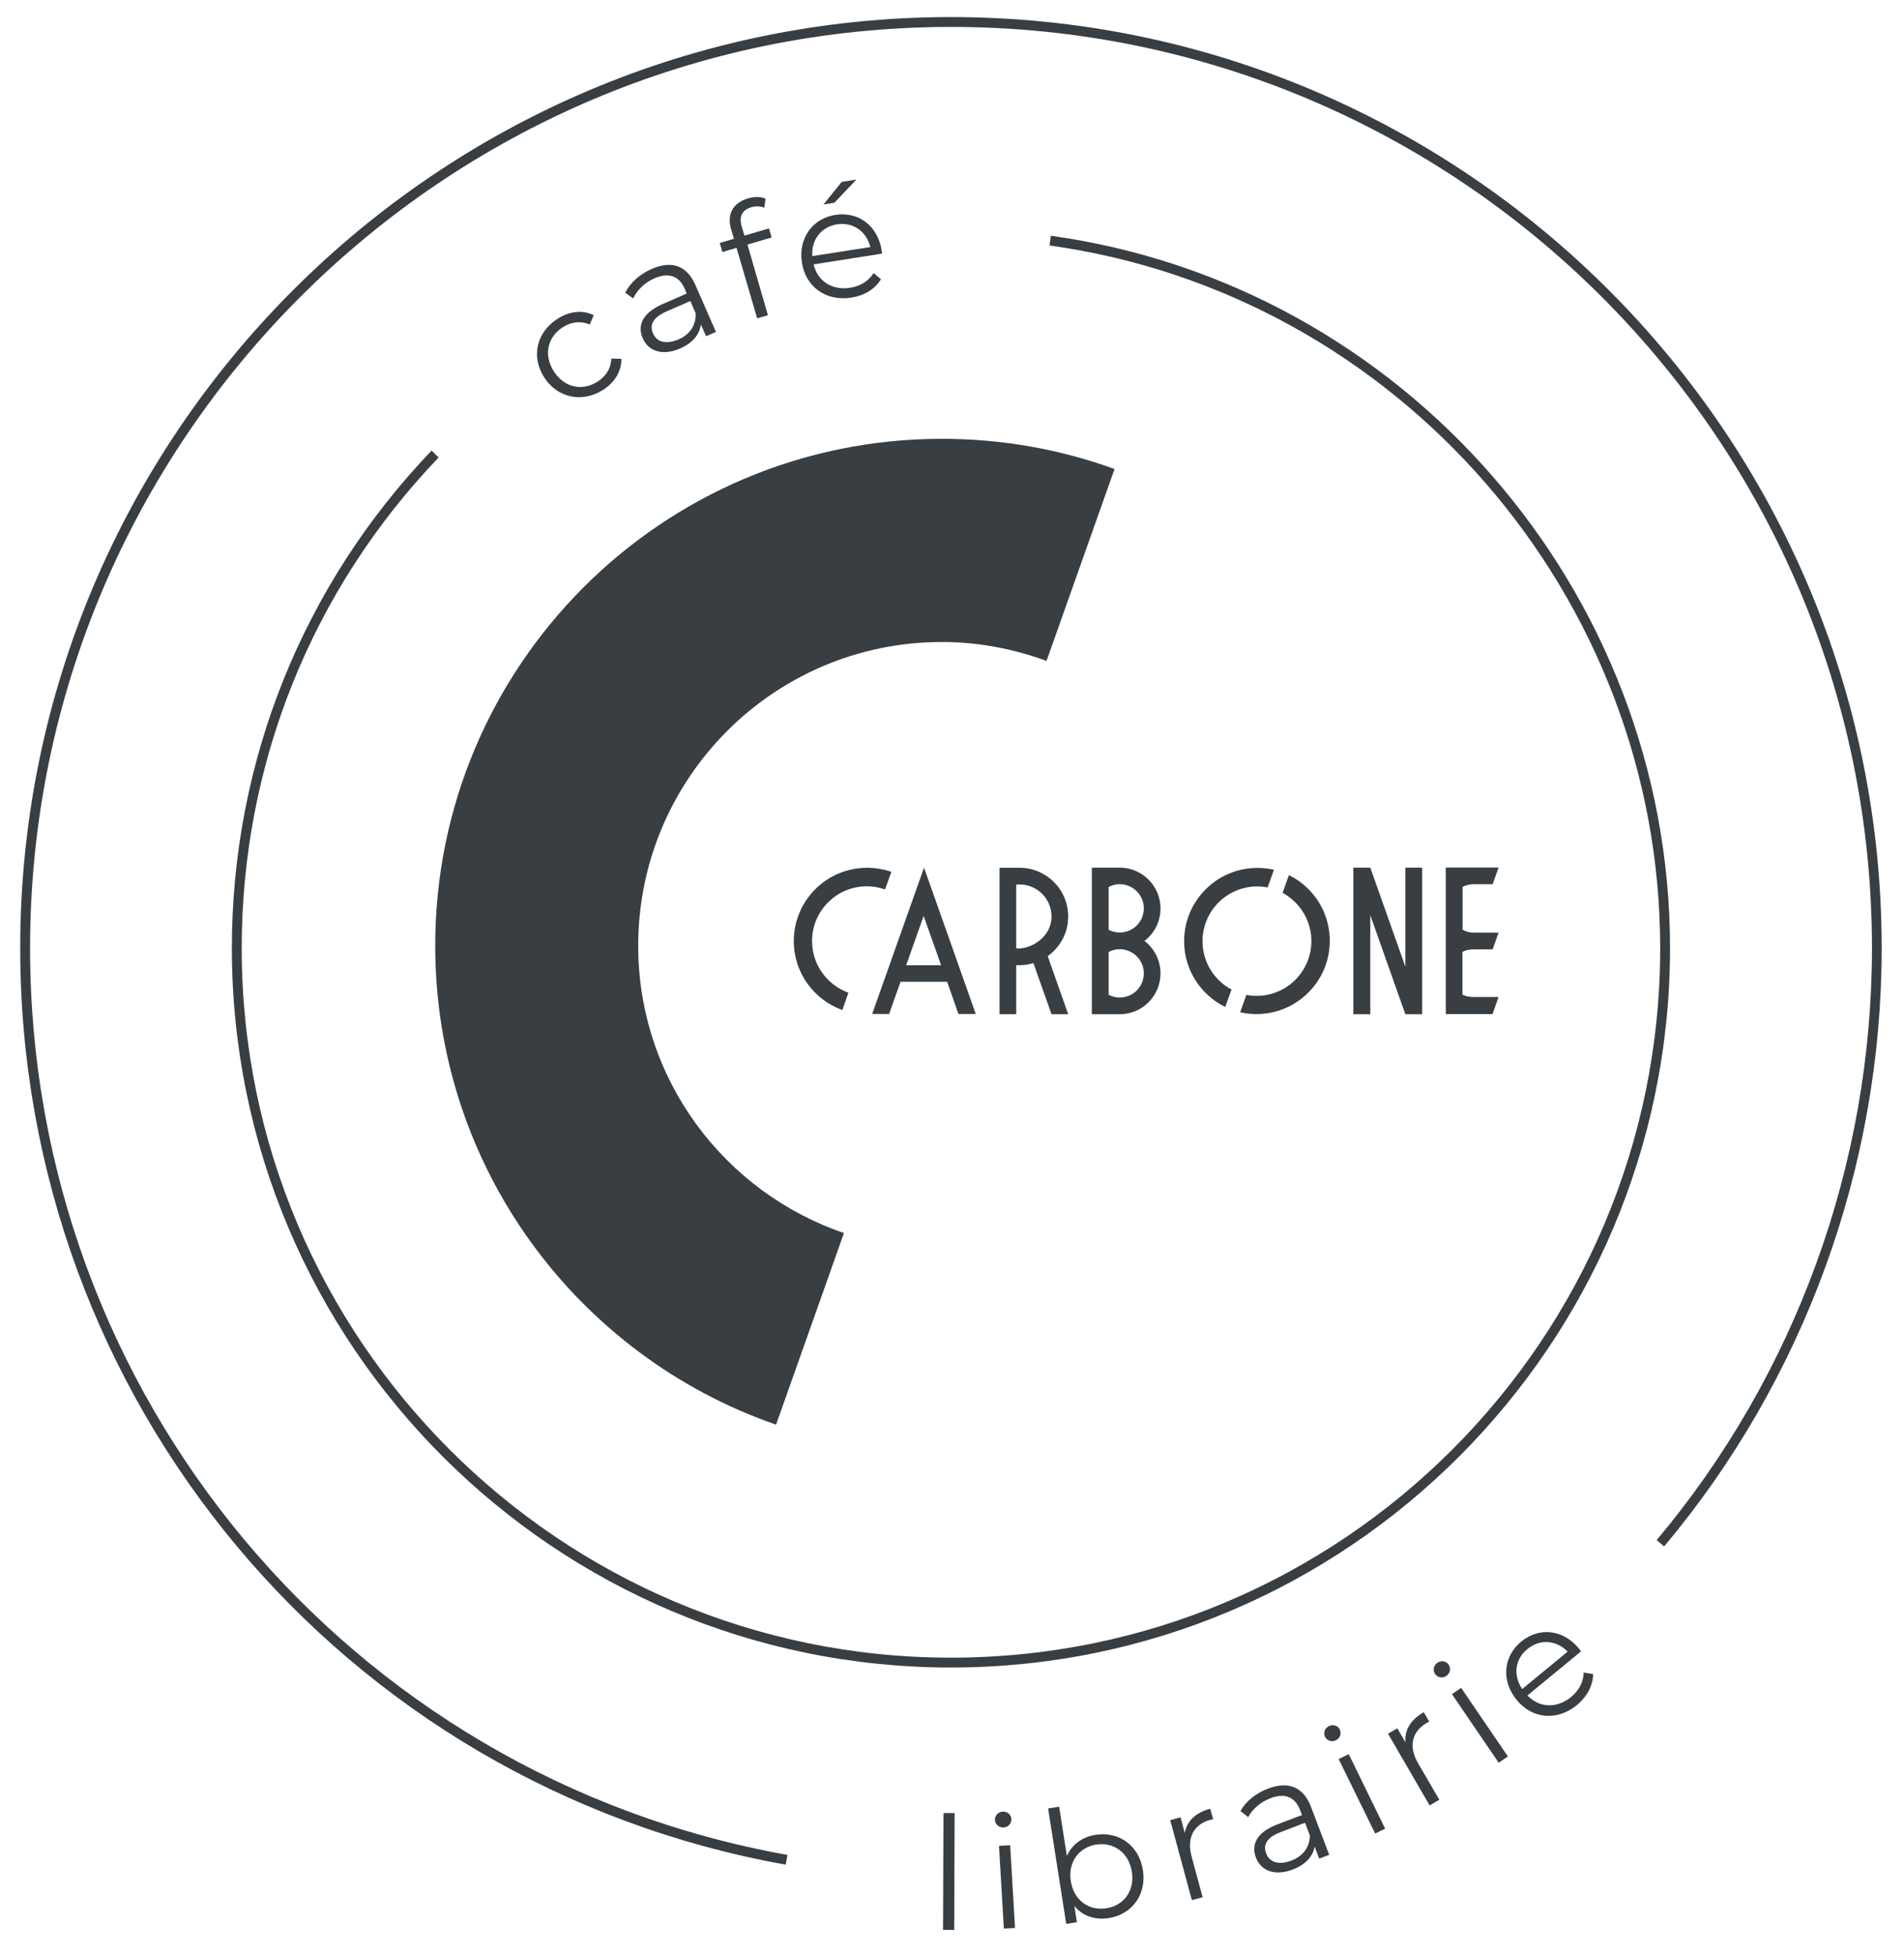 <?xml version="1.0" encoding="utf-8"?>
<!-- Generator: Adobe Illustrator 28.0.0, SVG Export Plug-In . SVG Version: 6.00 Build 0)  -->
<svg version="1.1" xmlns="http://www.w3.org/2000/svg" xmlns:xlink="http://www.w3.org/1999/xlink" x="0px" y="0px"
	 viewBox="0 0 145.02 148.82" style="enable-background:new 0 0 145.02 148.82;" xml:space="preserve">
<style type="text/css">
	.st0{fill:#B31917;}
	.st1{fill:#C6C6C6;stroke:#000000;stroke-width:0.5;stroke-miterlimit:10;}
	.st2{fill:none;stroke:#000000;stroke-width:4;stroke-miterlimit:10;}
	.st3{fill:none;stroke:#332674;stroke-width:8.795;stroke-miterlimit:10;}
	.st4{fill:none;stroke:#000000;stroke-width:8.795;stroke-miterlimit:10;}
	.st5{fill:none;stroke:#000000;stroke-miterlimit:10;}
	.st6{stroke:#FFFFFF;stroke-miterlimit:10;}
	.st7{fill:#FFFFFF;stroke:#000000;stroke-miterlimit:10;}
	.st8{fill:none;stroke:#000000;stroke-width:0.993;stroke-miterlimit:10;}
	.st9{fill:none;stroke:#000000;stroke-width:0.302;stroke-miterlimit:10;}
	.st10{fill:#FFFFFF;stroke:#000000;stroke-width:0.5;stroke-miterlimit:10;}
	.st11{fill:#FFFFFF;stroke:#000000;stroke-width:0.25;stroke-miterlimit:10;}
	.st12{fill:none;stroke:#000000;stroke-width:0.282;stroke-miterlimit:10;}
	.st13{fill:none;stroke:#000000;stroke-width:0.25;stroke-miterlimit:10;}
	.st14{fill:#FFFFFF;stroke:#000000;stroke-width:0.195;stroke-miterlimit:10;}
	.st15{fill:#FFFFFF;stroke:#000000;stroke-width:0.097;stroke-miterlimit:10;}
	.st16{fill:none;stroke:#000000;stroke-width:0.11;stroke-miterlimit:10;}
	.st17{fill:none;stroke:#000000;stroke-width:0.097;stroke-miterlimit:10;}
	.st18{fill:none;stroke:#12100B;stroke-width:0.457;stroke-linecap:round;stroke-linejoin:round;stroke-miterlimit:10;}
	.st19{fill:none;stroke:#00907E;stroke-width:0.457;stroke-linecap:round;stroke-linejoin:round;stroke-miterlimit:10;}
	.st20{fill:none;stroke:#00907E;stroke-width:0.18;stroke-linecap:round;stroke-linejoin:round;stroke-miterlimit:10;}
	.st21{fill:#12100B;}
	.st22{fill:#00907E;}
	.st23{fill:#332674;}
	.st24{fill:none;stroke:#332674;stroke-width:0.386;stroke-miterlimit:10;}
	.st25{fill:none;stroke:#332674;stroke-width:0.5;stroke-miterlimit:10;}
	.st26{fill:#332674;stroke:#FFFFFF;stroke-miterlimit:10;}
	.st27{fill:#00A19A;}
	.st28{fill:#1D71B8;}
	.st29{fill:#312783;}
	.st30{fill:#1D1D44;}
	.st31{fill:#E84B0F;}
	.st32{fill:none;stroke:#E84B0F;stroke-width:0.21;stroke-miterlimit:10;}
	.st33{fill:none;stroke:#12100B;stroke-width:0.75;stroke-miterlimit:10;}
	.st34{fill:#FFFFFF;}
	.st35{fill:none;stroke:#FFFFFF;stroke-width:0.75;stroke-miterlimit:10;}
	.st36{fill:#003D2E;}
	.st37{fill:#E32613;}
	.st38{fill:#E32613;stroke:#E84B0F;stroke-width:0.21;stroke-miterlimit:10;}
	.st39{fill:#E3680E;}
	.st40{fill:#005079;}
	.st41{fill:#006C47;}
	.st42{fill:#1A1B14;}
	.st43{fill:#006932;}
	.st44{fill:#006760;}
	.st45{fill:#3C4899;}
	.st46{fill:#29235C;}
	.st47{fill:#58509D;}
	.st48{fill:#54B472;}
	.st49{fill:#67B432;}
	.st50{fill:#8ABE23;}
	.st51{fill:#FAE900;}
	.st52{fill:#E30613;}
	.st53{fill:#FFFFFF;stroke:#E84B0F;stroke-width:0.039;stroke-miterlimit:10;}
	.st54{fill:#713B50;}
	.st55{fill:#8C2943;}
	.st56{fill:#972934;}
	.st57{fill:#91173B;}
	.st58{fill:#EE7103;}
	.st59{fill:#3B3F42;}
	.st60{fill:#005F89;}
	.st61{fill:#282965;}
	.st62{fill:none;stroke:#EE7103;stroke-width:0.75;stroke-miterlimit:10;}
	.st63{fill:#393E42;}
	.st64{fill:#EE730B;}
	.st65{fill:#CD1718;}
	.st66{fill:#FFFFFF;stroke:#CD1718;stroke-width:0.25;stroke-miterlimit:10;}
	.st67{fill:#FFFFFF;stroke:#CD1718;stroke-miterlimit:10;}
	.st68{fill:none;stroke:#CD1718;stroke-width:0.25;stroke-miterlimit:10;}
	.st69{fill:none;stroke:#00907E;stroke-width:0.25;stroke-miterlimit:10;}
	.st70{fill:none;stroke:#00907E;stroke-width:0.25;stroke-miterlimit:10;stroke-dasharray:1.002,2.005;}
	.st71{fill:none;stroke:#00907E;stroke-width:0.435;stroke-miterlimit:10;}
	.st72{fill:none;stroke:#00907E;stroke-width:0.435;stroke-miterlimit:10;stroke-dasharray:1.737,3.474;}
	.st73{fill:none;stroke:#000000;stroke-width:1.142;stroke-miterlimit:10;}
	.st74{fill:none;stroke:#000000;stroke-width:0.571;stroke-miterlimit:10;}
	.st75{fill:none;stroke:#000000;stroke-width:0.5;stroke-miterlimit:10;}
	.st76{fill:none;stroke:#CD1718;stroke-width:0.177;stroke-miterlimit:10;}
	.st77{fill:none;stroke:#CD1718;stroke-width:0.205;stroke-miterlimit:10;}
	.st78{fill:none;stroke:#CD1718;stroke-width:0.162;stroke-miterlimit:10;}
</style>
<g id="Calque_1">
	<g>
		<g>
			<path class="st63" d="M41.44,28.72c-1.01-1.59-0.56-3.44,1.03-4.45c0.9-0.57,1.88-0.7,2.75-0.27l-0.3,0.71
				c-0.71-0.3-1.43-0.2-2.05,0.2c-1.16,0.74-1.49,2.11-0.69,3.36c0.8,1.25,2.17,1.53,3.33,0.79c0.62-0.39,1.03-1,1.05-1.76
				l0.77,0.02c0.01,0.96-0.52,1.81-1.42,2.38C44.32,30.69,42.45,30.3,41.44,28.72z"/>
			<path class="st63" d="M52.96,21.69l1.57,3.58l-0.75,0.33l-0.4-0.9c-0.09,0.75-0.61,1.41-1.57,1.83
				c-1.31,0.57-2.41,0.24-2.85-0.76c-0.39-0.89-0.15-1.89,1.51-2.62l1.83-0.8L52.16,22c-0.43-0.99-1.23-1.28-2.31-0.81
				c-0.75,0.33-1.33,0.9-1.62,1.53l-0.61-0.43c0.37-0.75,1.1-1.41,2.01-1.81C51.13,19.82,52.3,20.19,52.96,21.69z M52.99,23.87
				l-0.41-0.95l-1.81,0.79c-1.12,0.49-1.29,1.09-1.03,1.68c0.29,0.67,1.01,0.85,1.94,0.45C52.55,25.47,53.01,24.77,52.99,23.87z"/>
			<path class="st63" d="M56.49,17.23l0.21,0.71l1.87-0.55l0.2,0.69l-1.84,0.54L58.49,24l-0.82,0.24l-1.57-5.37l-1.08,0.32
				l-0.2-0.69l1.08-0.32l-0.22-0.75c-0.32-1.08,0.12-1.99,1.31-2.33c0.45-0.13,0.95-0.14,1.32,0.03l-0.1,0.69
				c-0.29-0.13-0.64-0.14-0.99-0.04C56.52,15.99,56.27,16.49,56.49,17.23z"/>
			<path class="st63" d="M67.18,19.31l-5.21,0.82c0.3,1.29,1.43,2,2.79,1.78c0.76-0.12,1.39-0.5,1.78-1.12l0.56,0.47
				c-0.45,0.75-1.26,1.24-2.25,1.4c-1.94,0.3-3.48-0.81-3.77-2.66c-0.29-1.85,0.8-3.37,2.55-3.64c1.75-0.27,3.22,0.82,3.52,2.69
				C67.16,19.12,67.16,19.22,67.18,19.31z M61.87,19.5l4.42-0.69c-0.3-1.2-1.32-1.92-2.54-1.73C62.54,17.28,61.78,18.27,61.87,19.5z
				 M63.55,15.44l-0.83,0.13l1.39-1.72l1.12-0.18L63.55,15.44z"/>
		</g>
	</g>
	<g>
		<g>
			<path class="st63" d="M71.86,138.04l0.85,0l-0.03,8.9l-0.85,0L71.86,138.04z"/>
			<path class="st63" d="M75.78,138.57c-0.02-0.32,0.24-0.62,0.59-0.64c0.35-0.02,0.64,0.23,0.66,0.55
				c0.02,0.35-0.23,0.64-0.59,0.66C76.09,139.16,75.8,138.9,75.78,138.57z M76.09,140.54l0.85-0.05l0.37,6.3l-0.85,0.05
				L76.09,140.54z"/>
			<path class="st63" d="M87.05,142.38c0.29,1.88-0.83,3.38-2.61,3.66c-1.03,0.16-1.97-0.15-2.61-0.92l0.19,1.23l-0.81,0.13
				l-1.38-8.79l0.84-0.13l0.59,3.75c0.39-0.89,1.18-1.45,2.18-1.61C85.22,139.42,86.75,140.5,87.05,142.38z M86.21,142.51
				c-0.23-1.46-1.39-2.27-2.71-2.07c-1.33,0.21-2.17,1.34-1.94,2.79c0.23,1.46,1.38,2.27,2.7,2.06
				C85.58,145.1,86.44,143.97,86.21,142.51z"/>
			<path class="st63" d="M92.18,137.71l0.22,0.8c-0.07,0.02-0.14,0.03-0.2,0.04c-1.27,0.34-1.83,1.37-1.44,2.8l0.84,3.1l-0.82,0.22
				l-1.65-6.09l0.79-0.21l0.32,1.19C90.4,138.65,91.06,138.01,92.18,137.71z"/>
			<path class="st63" d="M99.85,137.56l1.39,3.66l-0.76,0.29l-0.35-0.92c-0.13,0.74-0.68,1.38-1.66,1.75
				c-1.34,0.51-2.42,0.12-2.81-0.9c-0.35-0.91-0.05-1.89,1.64-2.54l1.87-0.71l-0.14-0.36c-0.38-1.01-1.17-1.34-2.26-0.92
				c-0.76,0.29-1.38,0.83-1.7,1.44l-0.59-0.46c0.4-0.73,1.17-1.36,2.1-1.71C98.11,135.6,99.27,136.04,99.85,137.56z M99.77,139.75
				l-0.37-0.97l-1.85,0.71c-1.14,0.43-1.34,1.02-1.11,1.63c0.26,0.68,0.97,0.9,1.92,0.54C99.25,141.32,99.75,140.65,99.77,139.75z"
				/>
			<path class="st63" d="M100.92,132.23c-0.14-0.29-0.02-0.66,0.3-0.81c0.31-0.15,0.68-0.04,0.82,0.25
				c0.15,0.31,0.04,0.68-0.29,0.83C101.43,132.65,101.06,132.53,100.92,132.23z M101.96,133.93l0.77-0.37l2.77,5.67l-0.76,0.37
				L101.96,133.93z"/>
			<path class="st63" d="M108.44,130.36l0.42,0.72c-0.06,0.04-0.13,0.06-0.18,0.09c-1.14,0.66-1.42,1.79-0.67,3.08l1.62,2.78
				l-0.74,0.43l-3.17-5.46l0.71-0.41l0.62,1.07C106.96,131.73,107.43,130.95,108.44,130.36z"/>
			<path class="st63" d="M109.3,127.45c-0.18-0.27-0.11-0.65,0.18-0.85c0.29-0.2,0.66-0.13,0.85,0.13c0.2,0.29,0.13,0.67-0.17,0.87
				C109.88,127.8,109.49,127.73,109.3,127.45z M110.59,128.99l0.7-0.48l3.56,5.22l-0.7,0.48L110.59,128.99z"/>
			<path class="st63" d="M120.42,125.73l-4.08,3.36c0.91,0.96,2.25,0.99,3.32,0.12c0.59-0.49,0.95-1.14,0.96-1.87l0.72,0.12
				c-0.01,0.88-0.46,1.71-1.22,2.35c-1.52,1.25-3.41,1.07-4.6-0.38c-1.19-1.45-1.03-3.31,0.34-4.44c1.37-1.13,3.2-0.94,4.4,0.53
				C120.31,125.57,120.36,125.65,120.42,125.73z M115.94,128.6l3.46-2.85c-0.87-0.89-2.11-0.98-3.07-0.19
				C115.38,126.33,115.24,127.57,115.94,128.6z"/>
		</g>
	</g>
	<path class="st63" d="M64.28,93.88c-9.11-3.11-15.67-11.71-15.67-21.87c0-12.77,10.35-23.13,23.13-23.13
		c2.81,0,5.49,0.53,7.97,1.44l5.18-14.61c-4.1-1.49-8.53-2.3-13.15-2.3c-21.32,0-38.59,17.28-38.59,38.59
		c0,16.89,10.85,31.24,25.96,36.47L64.28,93.88z"/>
	<g>
		<path class="st63" d="M59.84,141.97c-33.78-6.05-58.3-35.4-58.3-69.78c0-39.09,31.8-70.89,70.89-70.89s70.89,31.8,70.89,70.89
			c0,16.65-5.89,32.83-16.57,45.55l-0.57-0.48c10.57-12.59,16.4-28.6,16.4-45.07c0-38.67-31.46-70.14-70.14-70.14
			S2.29,33.52,2.29,72.19c0,34.01,24.26,63.05,57.69,69.04L59.84,141.97z M72.43,126.96c-30.2,0-54.77-24.57-54.77-54.77
			c0-14.19,5.4-27.64,15.21-37.88l0.54,0.52c-9.68,10.1-15,23.37-15,37.36c0,29.79,24.23,54.02,54.02,54.02s54.02-24.23,54.02-54.02
			c0-26.81-19.99-49.81-46.51-53.5l0.1-0.74c26.88,3.74,47.16,27.06,47.16,54.24C127.19,102.39,102.62,126.96,72.43,126.96z"/>
	</g>
	<g>
		<g>
			<path class="st63" d="M64.16,76.9c-2.16-0.77-3.7-2.83-3.7-5.25c0-3.08,2.5-5.58,5.58-5.58c0.65,0,1.27,0.11,1.85,0.31
				c0,0-0.48,1.34-0.48,1.34l0,0c-0.43-0.15-0.9-0.24-1.39-0.24c-2.3,0-4.17,1.87-4.17,4.17c0,1.81,1.16,3.35,2.77,3.93"/>
			<path class="st63" d="M93.32,76.67c-1.85-0.91-3.13-2.81-3.13-5.01c0-3.08,2.5-5.58,5.58-5.58c0.43,0,0.85,0.05,1.26,0.14
				l-0.48,1.35c-0.26-0.05-0.52-0.08-0.79-0.08c-2.3,0-4.17,1.87-4.17,4.17c0,1.59,0.89,2.98,2.21,3.68L93.32,76.67z"/>
			<path class="st63" d="M94.46,77.07c2.01,0.46,4.19-0.22,5.58-1.93c1.94-2.39,1.57-5.9-0.82-7.84c-0.33-0.27-0.69-0.49-1.05-0.67
				l-0.48,1.35c0.23,0.12,0.45,0.27,0.65,0.44c1.79,1.45,2.06,4.07,0.61,5.86c-1,1.23-2.56,1.75-4.02,1.47L94.46,77.07z"/>
			<polygon class="st63" points="104.37,69.68 107.04,77.22 108.32,77.22 108.32,66.06 107.04,66.06 107.04,73.6 104.37,66.06 
				103.08,66.06 103.08,77.22 104.37,77.22 			"/>
			<path class="st63" d="M87.17,71.64c0.74-0.57,1.22-1.46,1.22-2.47c0-1.72-1.39-3.11-3.11-3.11h-2.12v11.16h1.28h0.84
				c1.72,0,3.11-1.39,3.11-3.11C88.39,73.1,87.91,72.21,87.17,71.64z M85.28,75.95c-0.3,0-0.59-0.08-0.84-0.21l0-3.26
				c0.25-0.13,0.54-0.21,0.84-0.21c1.01,0,1.84,0.82,1.84,1.84C87.12,75.13,86.3,75.95,85.28,75.95z M85.28,71
				c-0.3,0-0.59-0.07-0.84-0.21v-3.26c0.25-0.13,0.54-0.21,0.84-0.21c1.01,0,1.84,0.82,1.84,1.84C87.12,70.18,86.3,71,85.28,71z"/>
			<path class="st63" d="M71.02,67.87c0,0-0.64-1.81-0.64-1.81h0L66.43,77.2h0.01h1.28l0.87-2.45h3.55L73,77.2h1.32
				C74.32,77.2,71.02,67.87,71.02,67.87z M69.02,73.49l1.33-3.76l1.33,3.76C71.68,73.49,69.02,73.49,69.02,73.49z"/>
			<path class="st63" d="M81.36,69.78c0-2.05-1.66-3.71-3.71-3.71h-1.52v11.15c0,0,1.27,0,1.27,0c0-1.07,0-2.14,0-3.21
				c0-0.18,0-0.35,0-0.53l0,0c0.08,0.01,0.16,0.01,0.25,0.01c0.37,0,0.72-0.06,1.06-0.16l1.38,3.89h1.27l-1.56-4.42
				C80.74,72.13,81.36,71.03,81.36,69.78z M77.65,72.21c-0.09,0-0.18,0-0.25-0.01c0-1.62,0-3.24,0-4.85
				c0.08-0.01,0.16-0.01,0.25-0.01c1.35,0,2.44,1.09,2.44,2.44C80.09,71.33,78.6,72.19,77.65,72.21z"/>
			<path class="st63" d="M112.24,67.32h1.45l0.45-1.27v0h-4.02v11.16h3.56l0.46-1.3h-1.9c-0.31,0-0.59-0.05-0.85-0.18v-3.26
				c0.25-0.13,0.54-0.19,0.85-0.19h1.45l0.45-1.27v0c-0.14,0-1.33,0-1.76,0h-0.14c-0.31,0-0.59-0.09-0.84-0.22v-3.27
				C111.65,67.4,111.94,67.32,112.24,67.32z"/>
			<polyline class="st63" points="113.7,67.32 114.15,66.06 114.15,66.05 			"/>
			<polyline class="st63" points="113.7,72.29 114.15,71.03 114.15,71.02 			"/>
			<line class="st63" x1="114.15" y1="75.91" x2="113.68" y2="77.22"/>
		</g>
	</g>
</g>
<g id="Calque_2">
</g>
</svg>
